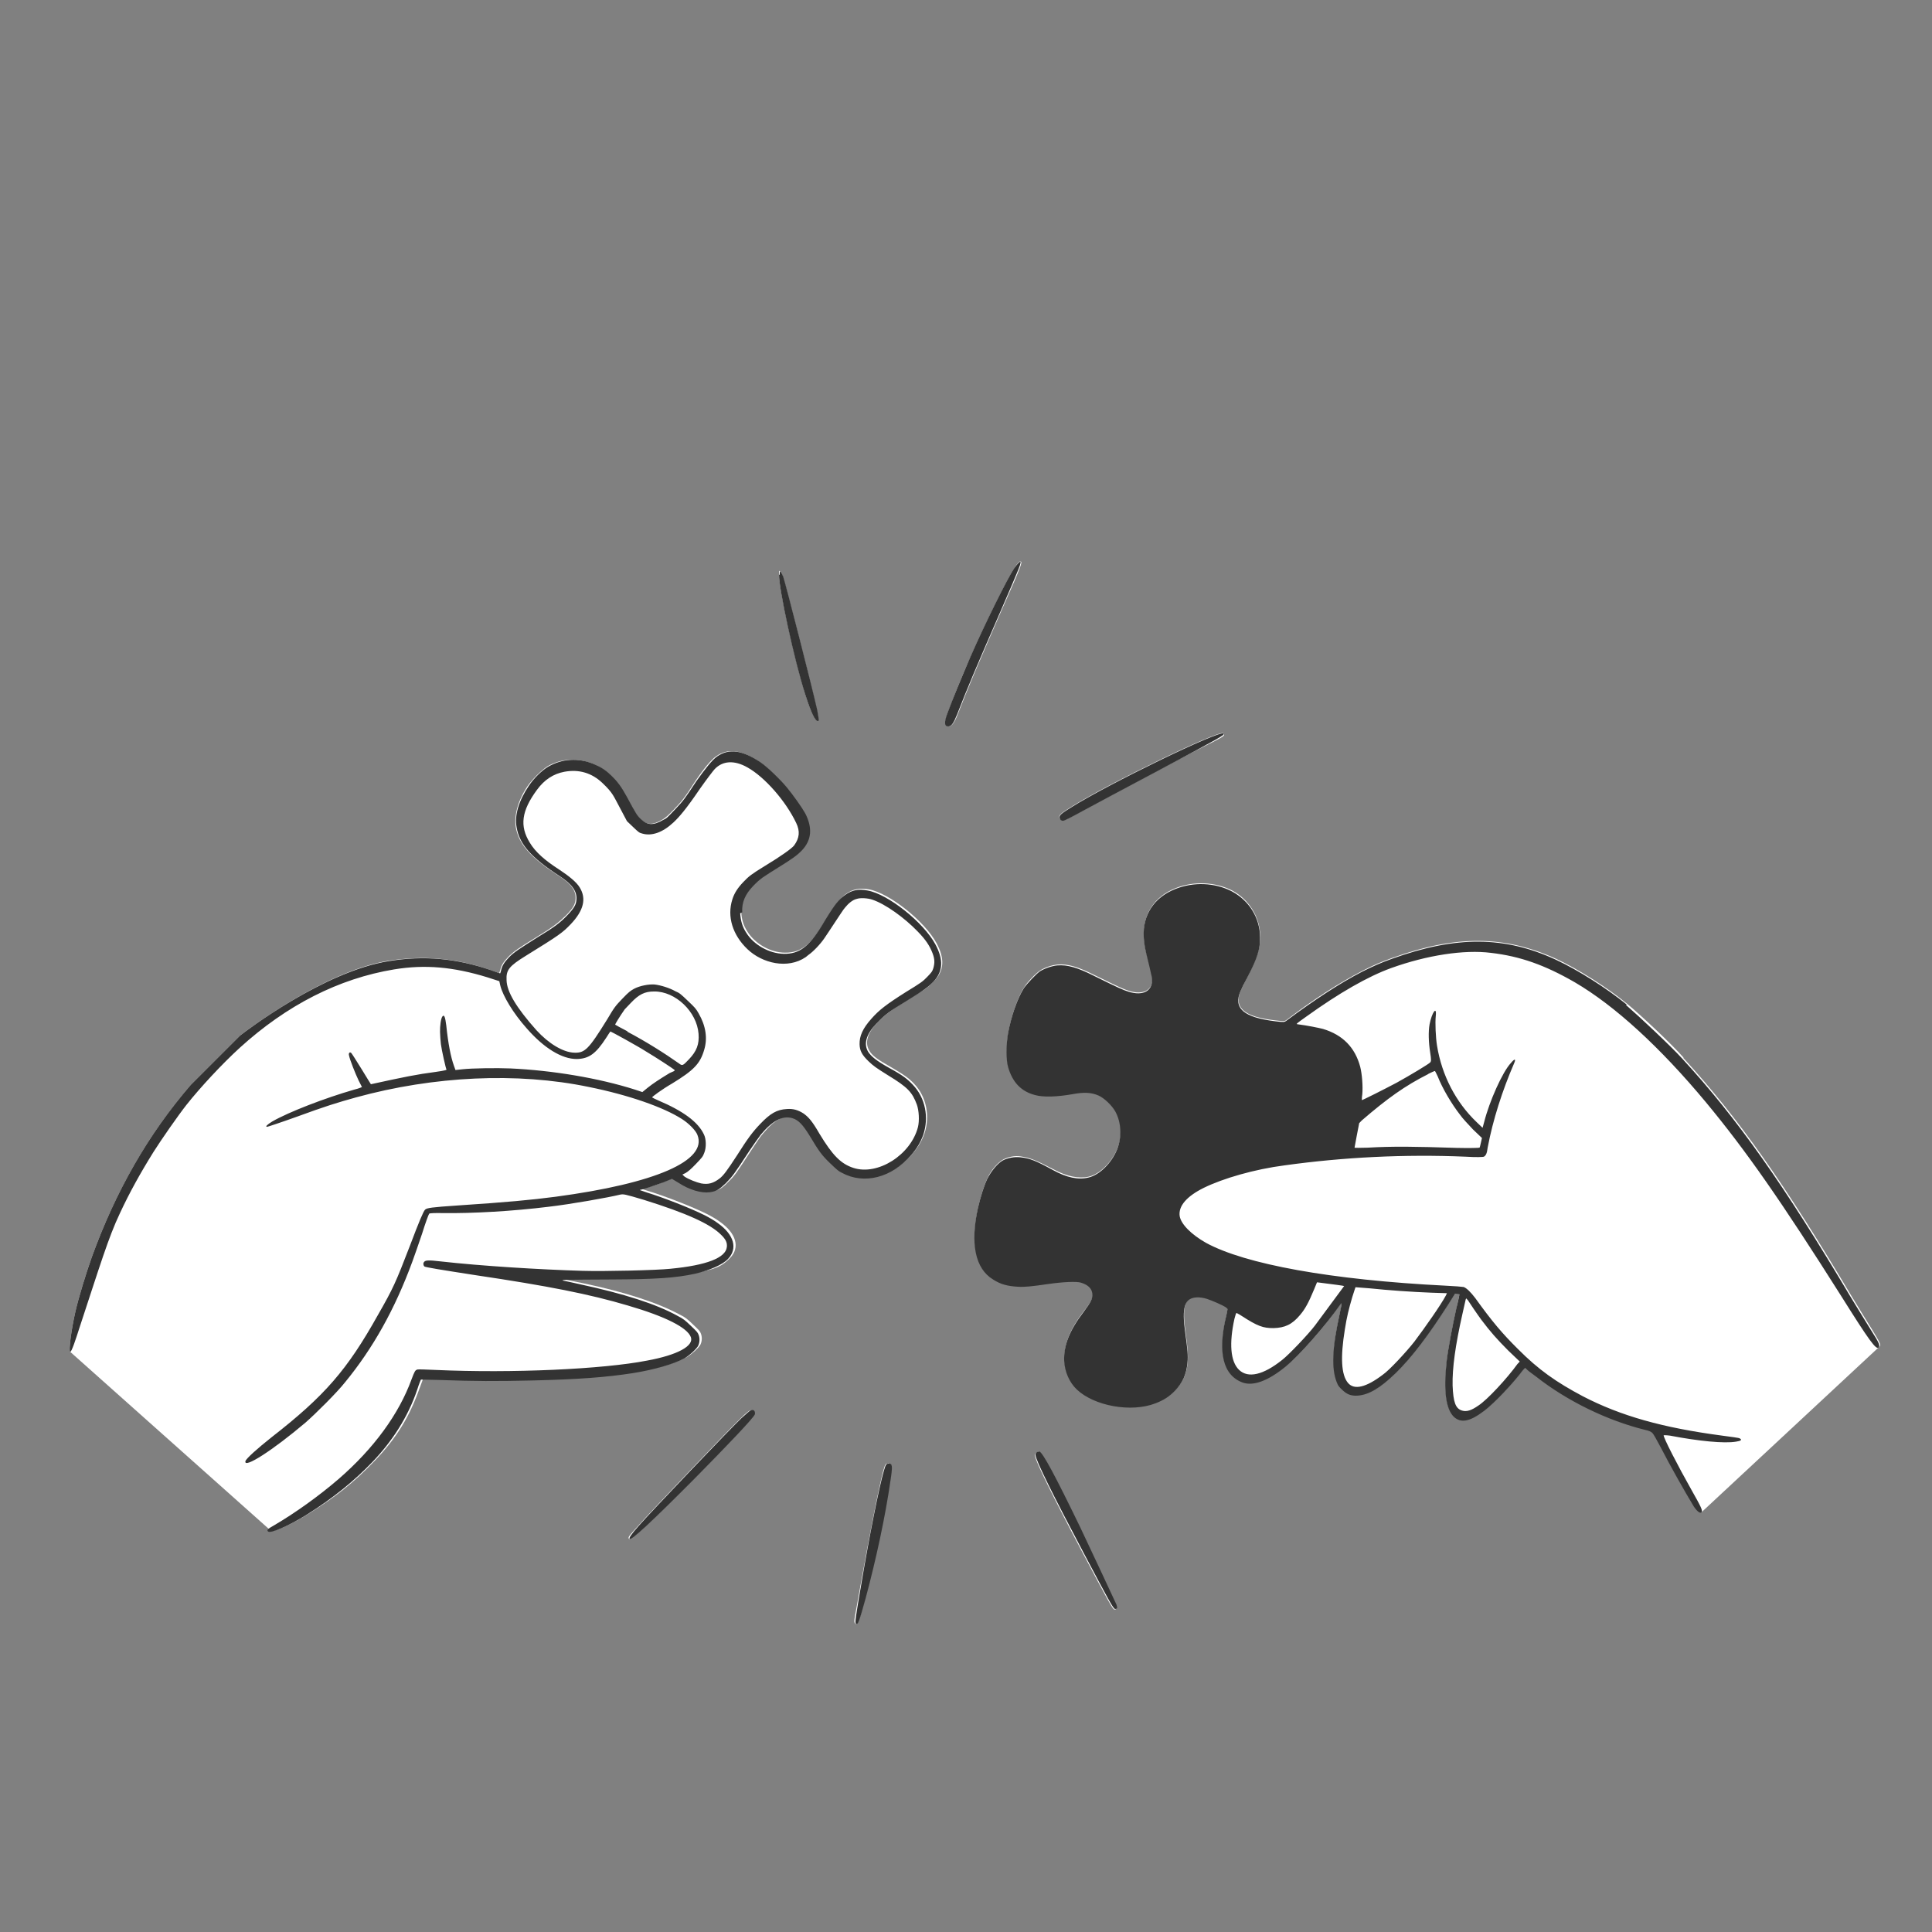 <?xml version="1.0" encoding="UTF-8" standalone="no"?>
<!DOCTYPE svg PUBLIC "-//W3C//DTD SVG 1.1//EN" "http://www.w3.org/Graphics/SVG/1.1/DTD/svg11.dtd">
<svg width="100%" height="100%" viewBox="0 0 470 470" version="1.1" xmlns="http://www.w3.org/2000/svg" xmlns:xlink="http://www.w3.org/1999/xlink" xml:space="preserve" xmlns:serif="http://www.serif.com/" style="fill-rule:evenodd;clip-rule:evenodd;stroke-linejoin:round;stroke-miterlimit:2;">
    <rect x="0" y="0" width="470" height="470" fill="#808080" stroke="none"/>
    <g transform="matrix(1,0,0,1,0,79)">
        <path d="M168.67,280.873C158.513,291.085 153.461,295.801 153.027,295.387C152.593,294.973 153.356,294.319 155.285,292.151C158.246,288.757 178.195,267.846 180.272,265.958C181.169,265.017 182.211,264.215 182.422,264.139C183.122,263.84 183.698,264.251 183.435,265.106C183.307,265.674 176.615,272.834 168.601,280.945L168.67,280.873Z" style="fill:white;fill-rule:nonzero;"/>
        <path d="M216.038,276.998C217.027,276.975 217.041,277.54 216.489,281.16C215.144,290.104 212.984,300.482 210.445,309.807C208.888,315.785 208.55,316.43 208.043,315.947C207.537,315.463 208.007,314.391 209.251,307.148C211.499,294.505 213.836,282.638 214.877,278.794C215.334,277.156 215.472,277.011 215.969,277.07L216.038,276.998Z" style="fill:white;fill-rule:nonzero;"/>
        <path d="M252.68,274.225C253.535,274.488 256.569,280.145 262.665,292.733C265.192,297.908 270.851,309.94 271.453,311.482C271.753,312.182 271.69,312.537 271.125,312.55C270.701,312.56 269.516,310.325 263.594,299.148C256.044,284.897 251.958,276.576 251.783,275.166C251.701,274.672 252.115,274.238 252.542,274.37L252.68,274.225Z" style="fill:white;fill-rule:nonzero;"/>
        <path d="M205.385,206.024C204.668,205.616 204.02,205.136 202.573,203.756C200.475,201.754 199.817,200.85 197.534,197.014C195.912,194.223 194.754,193.118 193.331,192.728C190.979,192.005 188.464,193.337 185.644,196.728C185.023,197.379 183.863,199.175 182.907,200.612C178.947,206.647 178.812,206.933 177.152,208.528C175.495,210.265 174.795,210.564 173.243,210.742C171.198,211.002 168.42,210.148 165.621,208.446L164.042,207.493L162.011,208.319C160.189,209.069 156.961,210.135 156.395,210.149C155.971,210.159 156.257,210.293 157.967,210.819C161.815,212.001 168.381,214.535 172.032,216.358C172.962,216.831 174.396,217.646 175.189,218.264C179.073,221.002 180.073,224.444 177.657,226.977C175.242,229.509 173.338,229.766 169.679,230.56C164.964,231.59 160.091,231.917 149.271,231.96C138.167,232.01 136.964,231.967 137.536,232.237C137.822,232.371 139.67,232.752 141.659,233.13C152.25,235.356 160.021,237.931 165.322,240.777C166.825,241.519 167.186,241.865 168.634,243.245C170.081,244.626 170.298,244.833 170.525,245.464C170.828,246.306 170.779,247.226 170.443,248.012C170.108,248.798 168.169,250.541 166.982,251.206C164.398,252.611 159.69,253.924 154.476,254.754C148.065,255.825 141.216,256.34 130.116,256.531C121.209,256.74 116.257,256.716 107.692,256.422C105.143,256.341 102.95,256.322 102.95,256.322C102.95,256.322 102.553,257.463 102.086,258.676C99.632,265.595 96.57,270.689 91.255,276.26C85.94,281.832 81.423,285.263 75.22,289.158C70.759,291.95 66.419,293.892 65.768,293.27L17.073,249.858C16.645,249.726 17.367,244.334 18.329,240.138C19.098,236.725 20.937,230.74 22.33,226.817C28.174,210.695 36.124,196.856 46.52,184.799L58.475,172.847C60.003,171.679 78.832,157.302 94.403,154.742C102.86,153.411 110.725,154.004 119.139,156.918C120.353,157.384 121.421,157.713 121.421,157.713C121.421,157.713 121.556,157.427 121.688,156.999C121.944,155.862 122.42,155.072 123.594,153.842C124.767,152.612 126.089,151.662 130.691,148.865C134.665,146.438 135.983,145.346 137.781,143.606C139.438,141.869 139.915,141.08 140.023,139.663C140.114,137.539 138.946,136.01 135.786,133.963C128.962,129.526 126.199,126.338 125.465,122.182C125.043,119.292 126.018,115.662 128.411,112.139C129.643,110.413 131.717,108.384 133.18,107.43C136.53,105.512 140.344,105.28 144.27,106.815C145.842,107.485 147.062,108.234 148.437,109.546C149.812,110.857 150.98,112.386 152.236,114.69C154.598,118.878 154.891,119.296 155.69,120.196C157.282,121.715 158.699,121.823 161.211,120.349C161.908,119.908 162.463,119.471 164.051,117.807C165.639,116.143 166.398,115.347 169.195,110.966C171.176,108.02 173.033,105.783 174.217,104.977C177.139,102.928 180.404,103.417 184.86,106.424C186.442,107.518 189.409,110.348 191.155,112.429C192.685,114.303 194.879,117.363 195.692,118.829C197.54,122.252 197.259,125.3 194.843,127.832C193.738,128.99 192.417,129.941 189.07,132C185.586,134.204 184.264,135.154 182.953,136.529C181.089,138.483 180.287,140.482 180.344,142.886C180.384,144.582 180.845,146.128 181.799,147.59C183.71,150.657 187.508,152.761 190.974,152.75C194.653,152.804 197.086,150.979 200.083,146.099C203.422,140.715 204.312,139.492 205.913,138.393C207.514,137.294 209.063,136.975 211.335,137.346C216.307,138.219 224.956,145.088 227.841,150.466C229.838,154.168 229.694,157.071 227.348,159.531C225.001,161.992 225.06,161.495 220.809,164.212C216.766,166.712 215.099,168.025 213.443,169.761C211.027,172.294 210.304,174.645 211.482,176.598C212.146,177.784 213.442,178.744 216.596,180.509C219.967,182.481 221.118,183.302 222.351,184.617C225.397,187.799 226.286,192.517 224.9,196.723C224.236,198.577 223.352,200.083 221.975,201.672C217.225,207.23 210.476,208.945 205.102,206.03L205.385,206.024Z" style="fill:white;fill-rule:nonzero;"/>
        <path d="M198.977,96.26C198.27,96.277 197.155,93.969 195.852,89.685C193.248,81.259 189.445,63.949 189.51,60.693C189.49,59.845 189.559,59.773 189.776,59.98C189.921,60.118 190.214,60.535 190.368,61.097C191.125,63.202 197.357,87.527 198.628,93.439C199.181,95.901 199.26,96.253 198.836,96.263L198.977,96.26Z" style="fill:white;fill-rule:nonzero;"/>
        <path d="M230.842,97.631C229.783,97.727 229.756,96.596 230.62,94.241C231.616,91.459 234.422,84.461 236.104,80.815C239.728,72.524 244.995,61.932 246.77,59.203C247.588,57.91 247.933,57.548 248.289,57.611C248.785,57.67 248.522,58.525 243.686,69.39C237.647,83.254 235.636,87.969 232.968,94.822C232.236,96.749 231.549,97.614 230.914,97.7L230.842,97.631Z" style="fill:white;fill-rule:nonzero;"/>
        <path d="M260.589,117.3C269.579,111.642 296.642,98.485 297.583,99.382C298.523,100.28 297.106,100.172 281.04,108.755C274.055,112.456 266.161,116.674 263.578,118.079C260.576,119.776 258.758,120.668 258.544,120.602C258.048,120.543 257.759,120.267 257.676,119.774C257.663,119.208 258.149,118.843 260.589,117.3Z" style="fill:white;fill-rule:nonzero;"/>
        <path d="M409.499,178.368C422.856,192.907 434.126,208.909 450.475,236.392C452.094,239.041 454.301,242.667 455.403,244.409C457.39,247.687 457.686,248.246 457.2,248.611L414.08,288.741C413.735,289.103 413.015,288.554 412.209,287.37C409.712,283.468 406.538,277.814 404.087,272.85C403.198,271.173 402.313,269.638 402.096,269.431C401.879,269.224 401.235,268.885 400.311,268.695C391.133,266.436 381.33,261.645 373.908,255.808C373.184,255.117 372.178,254.434 371.747,254.161L371.096,253.54L370.544,254.119C368.213,257.286 363.382,262.351 361.087,264.032C357.612,266.66 355.429,267.065 353.693,265.408C351.739,263.545 351.212,259.172 351.966,252.152C352.254,249.386 353.449,243.063 354.346,239.081C354.726,237.233 355.114,235.668 355.114,235.668C355.114,235.668 354.828,235.533 354.545,235.54L354.049,235.481L352.481,237.993C347.706,245.462 343.591,250.934 339.65,254.776C335.778,258.545 333.059,260.236 330.373,260.299C328.749,260.408 327.749,260.007 326.591,258.903C325.434,257.799 325.506,257.868 325.276,257.095C323.995,253.801 324.158,248.705 325.882,240.813C326.46,238.324 326.512,237.544 326.309,237.903C322.825,243.148 316.281,250.588 312.668,253.361C308.362,256.716 304.996,257.927 302.431,257.138C297.511,255.486 296.247,249.857 298.434,240.611L298.752,239.118L298.391,238.773C297.46,238.3 295.03,237.225 293.675,236.762C292.748,236.43 291.968,236.378 291.262,236.395C288.224,236.537 287.498,238.747 288.427,245.161C288.941,248.969 289.05,250.593 288.948,252.293C288.663,255.199 287.862,257.199 285.926,259.083C284.545,260.53 283.151,261.412 281.189,262.166C275.228,264.357 266.209,262.801 262.012,258.798C260.203,257.072 259.081,254.482 258.949,251.868C258.79,248.123 260.258,244.41 263.621,240.017C265.681,237.422 265.879,236.781 265.776,235.439C265.677,234.239 264.737,233.342 263.027,232.816C261.958,232.488 258.637,232.637 255.113,233.144C251.026,233.806 249.26,233.919 247.702,233.814C245.081,233.663 243.444,233.207 241.648,232.047C237.34,229.319 236.066,223.266 237.983,214.592C238.627,211.889 239.415,209.324 240.223,207.608C241.028,205.75 242.682,203.872 243.937,203.135C245.124,202.47 246.883,202.075 248.303,202.325C250.503,202.626 252.003,203.228 256.156,205.393C259.524,207.224 262.437,207.791 264.899,207.238C267.572,206.61 270.475,203.712 271.812,200.427C273.014,197.428 272.931,193.893 271.382,191.171C270.569,189.705 268.688,187.91 267.33,187.306C265.472,186.501 263.63,186.403 261.027,186.959C257.436,187.68 253.974,187.833 251.837,187.176C248.42,186.266 246.388,184.051 245.311,180.398C244.847,178.711 244.823,174.68 245.325,171.981C246.08,168.002 247.535,163.724 249.172,161.139C249.852,159.991 251.992,157.748 253.037,157.087C254.152,156.354 255.976,155.745 257.318,155.642C259.718,155.444 262.211,156.164 266.219,158.191C272.158,161.093 273.303,161.631 274.585,162.026C278.291,163.211 280.661,161.741 280.305,158.637C280.223,158.144 279.9,156.454 279.439,154.909C278.511,151.536 278.35,150.691 278.303,148.711C278.035,143.342 280.835,139.103 285.951,137.073C290.435,135.27 295.676,135.571 299.685,137.598C303.91,139.833 306.486,144.086 306.596,148.752C306.59,151.511 305.868,153.862 303.571,158.443C302.825,159.804 302.155,161.376 301.882,161.807C300.075,166.164 302.532,168.369 310.403,169.245C312.389,169.481 312.531,169.478 313.086,169.04C319.687,164.004 326.028,159.965 331.479,157.148C334.414,155.665 335.815,155.066 338.761,154.006C354.331,148.405 366.076,148.553 378.588,154.27C383.952,156.761 390.917,161.194 395.82,165.181C399.066,167.863 406.733,175.038 409.568,178.296L409.499,178.368Z" style="fill:white;fill-rule:nonzero;"/>
        <path d="M252.684,274.225C252.256,274.093 251.842,274.528 251.925,275.021C252.027,276.362 256.186,284.752 263.736,299.003C269.658,310.18 270.842,312.416 271.266,312.406C271.763,312.465 271.897,312.179 271.595,311.337C270.923,309.867 265.337,297.904 262.807,292.588C256.71,280.001 253.677,274.343 252.822,274.08L252.684,274.225ZM216.113,277.067C215.547,277.08 215.481,277.294 215.022,278.79C213.908,282.565 211.502,294.505 209.395,307.144C208.151,314.388 207.97,315.736 208.187,315.943C208.694,316.426 208.96,315.713 210.589,309.804C213.124,300.337 215.357,290.028 216.633,281.157C217.185,277.537 217.102,277.044 216.182,276.995L216.113,277.067ZM182.565,264.136C182.354,264.212 181.385,265.083 180.415,265.955C178.337,267.843 158.389,288.754 155.428,292.148C153.498,294.315 152.953,295.177 153.17,295.384C153.604,295.798 158.656,291.082 168.813,280.869C176.826,272.759 183.591,265.668 183.647,265.03C183.768,264.178 183.265,263.836 182.634,264.064L182.565,264.136ZM395.753,165.395C390.85,161.408 383.884,156.975 378.521,154.484C366.077,148.694 354.264,148.619 338.693,154.22C335.748,155.28 334.278,155.951 331.411,157.362C325.961,160.178 319.692,164.287 313.019,169.254C312.463,169.691 312.322,169.695 310.336,169.459C302.533,168.511 299.935,166.309 301.815,162.021C302.015,161.521 302.758,160.018 303.504,158.656C305.873,154.145 306.595,151.793 306.529,148.966C306.488,144.228 303.843,140.046 299.617,137.812C295.536,135.715 290.367,135.483 285.883,137.287C280.768,139.317 277.968,143.556 278.236,148.925C278.351,150.832 278.513,151.677 279.372,155.123C279.76,156.599 280.083,158.289 280.238,158.851C280.594,161.955 278.224,163.425 274.518,162.239C273.235,161.845 272.163,161.375 266.152,158.405C262.143,156.377 259.651,155.658 257.251,155.856C255.909,155.958 254.016,156.64 252.97,157.301C251.997,158.031 249.926,160.202 249.105,161.353C247.468,163.938 246.013,168.216 245.258,172.195C244.756,174.894 244.707,178.856 245.244,180.612C246.32,184.264 248.353,186.48 251.769,187.39C253.834,187.977 257.297,187.825 260.959,187.173C263.636,186.686 265.404,186.715 267.262,187.52C268.621,188.124 270.502,189.919 271.314,191.385C272.792,194.038 272.947,197.642 271.745,200.641C270.407,203.926 267.505,206.823 264.832,207.452C262.301,208.078 259.529,207.506 256.089,205.607C252.005,203.369 250.505,202.768 248.236,202.538C246.888,202.358 245.057,202.684 243.87,203.349C242.614,204.085 241.033,206.032 240.156,207.821C239.348,209.538 238.559,212.103 237.916,214.806C235.998,223.48 237.204,229.605 241.581,232.26C243.376,233.421 245.014,233.877 247.634,234.028C249.193,234.132 251.028,233.948 255.045,233.358C258.57,232.85 261.891,232.701 262.959,233.03C264.669,233.555 265.61,234.453 265.709,235.653C265.811,236.994 265.473,237.639 263.553,240.23C260.191,244.624 258.723,248.337 258.882,252.082C259.014,254.696 260.136,257.286 261.945,259.012C266.141,263.015 275.164,264.712 281.121,262.379C283.084,261.626 284.478,260.744 285.858,259.297C287.722,257.343 288.596,255.413 288.881,252.506C289.052,250.734 288.874,249.182 288.359,245.375C287.43,238.96 288.156,236.751 291.194,236.608C291.901,236.592 292.753,236.713 293.608,236.976C294.963,237.439 297.32,238.444 298.254,239.059L298.616,239.404C298.685,239.332 298.367,240.825 298.367,240.825C296.107,250.002 297.513,255.627 302.363,257.352C304.859,258.213 308.367,256.998 312.601,253.574C316.141,250.732 322.616,243.365 326.241,238.117C326.517,237.827 326.324,238.61 325.815,241.027C324.091,248.918 323.856,253.946 325.208,257.309C325.511,258.15 325.8,258.427 326.524,259.117C327.682,260.221 328.681,260.622 330.306,260.513C332.989,260.308 335.71,258.759 339.583,254.99C343.524,251.148 347.639,245.676 352.414,238.207L353.981,235.695L354.478,235.754C354.761,235.747 354.974,235.813 355.047,235.882C355.047,235.882 354.732,237.516 354.278,239.295C353.382,243.277 352.187,249.6 351.899,252.365C351.144,259.385 351.741,263.686 353.626,265.622C355.362,267.279 357.545,266.873 361.02,264.245C363.383,262.492 368.146,257.499 370.476,254.332L371.028,253.754L371.607,254.306C371.969,254.651 372.975,255.335 373.768,255.952C381.191,261.79 390.994,266.58 400.171,268.84C401.095,269.03 401.667,269.3 401.957,269.576C402.246,269.852 403.059,271.318 403.947,272.995C406.467,277.886 409.714,283.61 412.07,287.515C412.875,288.698 413.596,289.247 413.941,288.886C414.286,288.524 413.766,287.475 411.552,283.566C408.157,277.564 404.525,270.505 404.729,270.147C404.729,270.147 405.436,270.13 406.287,270.252C413.179,271.575 419.489,272.204 422.307,271.713C423.576,271.542 423.852,271.252 423.207,270.914C423.063,270.776 421.077,270.54 418.877,270.238C404.403,268.316 394.291,265.442 385.126,260.707C378.608,257.253 374.294,254.242 369.222,249.128C365.456,245.397 362.983,242.485 358.887,236.781C357.72,235.253 356.779,234.356 356.065,234.09C355.71,234.027 353.797,233.86 351.673,233.769C323.843,232.373 302.887,228.552 293.357,223.331C289.772,221.293 287.309,218.805 286.98,216.832C286.64,214.436 288.635,212.054 292.83,209.975C297.515,207.672 305.172,205.441 312.576,204.488C326.747,202.527 341.582,201.753 356.592,202.39C359.071,202.544 360.909,202.5 361.047,202.356C361.464,202.063 361.737,201.632 361.914,200.143C363.171,193.464 365.477,186.266 368.362,179.62C368.832,178.548 368.477,178.486 367.583,179.568C365.512,181.739 362.289,189.029 361.061,193.938L360.67,195.362L359.223,193.982C354.158,189.15 350.749,182.582 349.59,175.394C349.26,173.422 349.105,169.818 349.278,168.187C349.57,165.563 348.338,167.29 347.77,170.203C347.458,171.979 347.518,174.524 347.933,177.131C348.183,178.752 348.193,179.176 347.917,179.466C347.503,179.9 342.97,182.623 339.758,184.397C336.684,186.025 331.372,188.697 331.299,188.628C331.299,188.628 331.283,187.921 331.408,187.211C331.575,185.297 331.363,182.331 330.896,180.503C329.655,175.864 326.682,172.751 321.838,171.309C320.842,171.05 318.07,170.479 315.728,170.18C315.232,170.121 315.232,170.121 317.806,168.292C325.735,162.589 332.783,158.532 338.464,156.489C347.091,153.385 356.181,151.969 362.708,152.805C369.801,153.628 375.792,155.751 383.106,159.964C392.86,165.675 403.848,175.743 414.985,189.131C424.886,201.064 433.379,213.312 447.926,236.31C454.834,247.323 456.367,249.338 456.991,248.828C457.405,248.394 457.251,247.832 455.195,244.627C454.093,242.884 451.885,239.258 450.267,236.609C433.917,209.126 422.648,193.124 409.291,178.585C406.386,175.4 398.72,168.225 395.543,165.47L395.753,165.395ZM357.059,237.249C357.5,237.946 359.332,240.661 360.355,242.052C362.546,244.971 364.217,246.841 366.897,249.536L369.719,252.228L369.167,252.807C366.564,256.405 361.805,261.539 359.645,262.934C357.975,264.105 356.782,264.487 355.713,264.158C354.075,263.702 353.542,262.087 353.377,258.06C353.277,253.818 354.064,248.212 355.729,240.817C356.113,239.11 356.431,237.617 356.497,237.404C356.625,236.835 356.694,236.762 356.842,237.042L357.059,237.249ZM333.227,234.415C337.623,234.878 343.575,235.303 348.247,235.476L351.999,235.6L351.729,236.172C350.51,238.464 346.678,243.93 344.072,247.386C342.149,249.837 338.011,254.319 336.41,255.418C332.38,258.484 329.427,259.261 327.898,257.387C326.296,255.444 326.055,251.206 327.167,244.39C327.659,241.266 328.113,239.487 328.963,236.567C329.357,235.285 329.755,234.144 329.755,234.144C329.755,234.144 331.314,234.248 333.227,234.415ZM316.263,240.898C317.502,239.454 318.383,237.807 319.654,234.735L320.39,232.95L320.887,233.009C324.221,233.425 326.917,233.786 326.99,233.855C326.99,233.855 321.37,241.485 319.861,243.501C318.214,245.662 313.521,250.582 311.923,251.822C307.272,255.539 303.613,256.332 301.442,254.262C299.271,252.191 299.023,247.67 300.3,241.84C300.56,240.844 300.691,240.416 300.833,240.413C300.905,240.482 301.405,240.682 301.908,241.024C306.002,243.686 307.285,244.08 309.761,244.093C312.588,244.026 314.337,243.207 316.263,240.898ZM347.488,182.234C348.257,181.862 349.026,181.491 349.098,181.56C349.098,181.56 349.467,182.187 349.766,182.888C350.895,185.761 353.106,189.528 355.221,192.237C355.734,193.003 357.184,194.525 358.345,195.771L360.516,197.841L360.26,198.979C360.132,199.548 360.004,200.117 359.935,200.189C359.866,200.262 357.321,200.322 354.348,200.25C344.297,199.921 338.849,199.837 332.704,200.194C331.007,200.234 329.593,200.268 329.521,200.199C329.521,200.199 329.77,198.778 330.086,197.144L330.653,194.231L331.275,193.579C337.514,188.198 341.826,185.126 347.418,182.306L347.488,182.234ZM260.658,117.369C258.288,118.84 257.733,119.277 257.746,119.843C257.828,120.336 258.049,120.684 258.614,120.671C258.828,120.737 260.715,119.773 263.647,118.148C266.231,116.743 274.124,112.525 281.11,108.824C297.176,100.241 298.014,99.797 297.652,99.452C296.712,98.554 269.649,111.711 260.658,117.369ZM248.218,57.683C248.004,57.617 247.659,57.979 246.699,59.275C244.925,62.005 239.657,72.597 236.033,80.887C234.423,84.603 231.545,91.531 230.55,94.313C229.617,96.74 229.712,97.799 230.771,97.703C231.478,97.687 232.024,96.825 232.825,94.826C235.493,87.973 237.504,83.257 243.543,69.393C248.238,58.531 248.573,57.746 248.146,57.614L248.218,57.683ZM189.515,60.835C189.451,64.09 193.184,81.472 195.857,89.826C197.233,94.179 198.276,96.418 198.982,96.401C199.265,96.394 199.259,96.112 198.774,93.577C197.431,87.596 191.2,63.271 190.515,61.236C190.291,60.746 190.068,60.256 189.923,60.118C189.706,59.911 189.706,59.911 189.657,60.831L189.515,60.835ZM180.558,142.951C180.429,140.479 181.303,138.549 183.167,136.595C185.03,134.641 185.799,134.27 189.284,132.066C192.631,130.006 193.952,129.056 195.056,127.898C197.472,125.365 197.685,122.39 195.905,118.895C195.093,117.429 192.971,114.438 191.369,112.495C189.623,110.414 186.656,107.584 185.074,106.49C180.618,103.483 177.353,102.994 174.43,105.043C173.247,105.849 171.462,108.154 169.408,111.032C166.608,115.271 166.335,115.702 164.265,117.872C162.194,120.043 162.125,120.116 161.425,120.415C158.913,121.889 157.496,121.781 155.904,120.262C155.036,119.434 154.743,119.016 152.45,114.756C151.193,112.451 150.17,111.061 148.651,109.611C147.131,108.162 146.056,107.551 144.484,106.88C140.627,105.274 136.744,105.577 133.394,107.495C131.859,108.38 129.785,110.409 128.625,112.205C126.232,115.727 125.115,119.361 125.678,122.247C126.34,126.334 129.176,129.592 136,134.028C139.16,136.076 140.331,137.746 140.236,139.728C140.197,141.073 139.652,141.935 137.995,143.671C136.27,145.48 134.81,146.576 130.905,148.931C126.375,151.796 124.981,152.678 123.807,153.908C122.634,155.138 122.157,155.927 121.901,157.065C121.77,157.493 121.708,157.848 121.635,157.779C121.635,157.779 120.567,157.45 119.353,156.984C111.011,154.139 103.142,153.405 94.617,154.808C78.832,157.302 60.003,171.679 58.405,172.92L46.451,184.872C36.055,196.929 28.174,210.695 22.33,226.817C20.937,230.74 19.098,236.725 18.329,240.138C17.367,244.334 16.645,249.726 17.073,249.858C17.428,249.92 18.417,246.856 19.471,243.577C24.225,229.178 26.389,221.983 29.153,216.188C31.508,211.111 34.223,206.238 37.358,201.213C39.267,198.197 43.372,192.3 45.364,189.778C48.73,185.525 54.041,179.812 58.334,175.892C69.76,165.508 82.41,159.057 95.867,156.83C103.406,155.591 110.281,156.207 118.617,158.769L121.468,159.692L121.705,160.748C122.331,163.279 124.834,167.464 128.103,171.136C132.32,175.987 136.697,178.643 140.304,178.629C143.273,178.559 144.943,177.388 147.536,173.366C148.013,172.576 148.423,172.001 148.493,171.928C148.634,171.925 155.083,175.451 157.309,176.884C159.605,178.244 163.771,180.976 164.061,181.252C164.35,181.528 163.647,181.686 162.877,182.058C160.576,183.456 158.765,184.63 157.516,185.65L156.267,186.669L154.484,186.075C145.576,183.243 134.357,181.386 124.161,180.919C120.975,180.782 114.823,180.856 112.495,181.123L110.802,181.304L110.424,180.252C109.667,178.148 109.025,174.91 108.566,170.464C108.306,168.419 108.079,167.788 107.665,168.222C107.25,168.656 107.014,170.642 107.048,172.056C107.068,172.905 107.17,174.246 107.259,175.022C107.434,176.432 108.461,181.006 108.606,181.144C108.75,181.282 108.329,181.433 105.933,181.773C101.349,182.376 98.604,182.935 90.23,184.76C90.23,184.76 89.128,183.017 87.951,181.065C86.7,179.043 85.598,177.301 85.454,177.163C85.092,176.817 84.747,177.179 84.902,177.741C85.066,178.728 86.494,182.301 87.238,183.84C87.682,184.678 88.054,185.447 88.054,185.447C88.054,185.447 87.284,185.819 86.229,186.056C78.993,188.137 70.232,191.526 66.254,193.812C64.929,194.621 64.446,195.128 65.011,195.115C65.153,195.111 68.381,194.045 72.168,192.683C79.181,190.113 81.92,189.27 86.628,187.957C105.532,182.772 125.808,181.799 143.223,185.421C152.959,187.384 161.446,190.367 165.899,193.232C167.622,194.324 169.29,196.052 169.668,197.105C172.149,203.341 159.548,208.872 135.152,212.135C129.3,212.909 123.089,213.48 111.437,214.25C104.94,214.686 103.812,214.854 103.398,215.288C102.984,215.722 101.979,218.08 99.715,224.074C96.249,233.068 95.644,234.426 91.908,240.951C84.442,254.282 79.002,260.564 66.083,270.629C62.681,273.327 59.91,275.797 59.713,276.438C59.194,278.431 66.37,273.805 74.276,267.112C76.702,265.004 82.023,259.715 83.946,257.265C90.753,248.97 96.047,239.509 100.301,227.951C100.768,226.737 101.826,223.6 102.686,221.104C103.475,218.54 104.273,216.399 104.411,216.254C104.549,216.109 105.963,216.076 107.59,216.108C114.949,216.218 124.908,215.63 133.371,214.581C138.803,213.958 147.959,212.328 150.842,211.623C151.687,211.462 151.829,211.459 156.672,212.901C167.004,216.123 172.795,218.745 175.403,221.371C176.633,222.545 176.936,223.386 176.818,224.379C176.526,227.003 171.901,228.81 163.079,229.654C159.834,230.014 146.968,230.317 141.731,230.157C131.114,229.842 117.018,228.971 107.16,227.86C104.181,227.506 103.547,227.591 103.201,227.953C102.856,228.315 103.011,228.877 103.228,229.084C103.445,229.291 107.279,229.908 115.585,231.198C133.259,233.823 143.491,235.845 152.751,238.597C161.939,241.281 167.236,243.985 168.069,246.3C168.826,248.404 164.917,250.618 157.382,251.998C146.68,254.089 124.565,255.105 106.014,254.269C103.749,254.181 101.766,254.086 101.556,254.162C100.993,254.317 100.859,254.603 100.126,256.53C97.071,264.948 90.974,273.367 82.309,280.857C77.665,284.856 71.892,289.024 66.59,292.119C65.124,292.932 64.847,293.221 65.209,293.567C65.788,294.119 70.2,292.247 74.661,289.454C80.864,285.559 86.14,281.332 90.696,276.557C95.251,271.781 99.215,265.888 101.528,258.972C101.922,257.69 102.392,256.618 102.392,256.618C102.392,256.618 104.585,256.637 107.133,256.718C115.557,257.015 120.508,257.04 129.557,256.827C140.726,256.563 147.433,256.052 153.917,255.05C159.131,254.22 163.908,252.834 166.423,251.502C167.61,250.837 169.549,249.094 169.885,248.308C170.22,247.522 170.269,246.602 169.966,245.76C169.739,245.129 169.522,244.922 168.075,243.541C166.628,242.161 166.338,241.885 164.763,241.073C159.603,238.224 151.764,235.721 141.1,233.426C139.18,232.976 137.332,232.595 136.977,232.533C136.336,232.336 137.608,232.306 148.712,232.256C159.532,232.213 164.405,231.886 169.12,230.856C172.707,229.993 175.718,228.72 177.099,227.273C179.514,224.74 178.586,221.367 174.63,218.56C173.837,217.942 172.403,217.127 171.473,216.654C167.823,214.831 161.256,212.298 157.408,211.115C155.626,210.521 155.412,210.455 155.837,210.445C156.471,210.359 159.558,209.296 161.452,208.615L163.484,207.789L165.062,208.742C167.792,210.517 170.639,211.298 172.684,211.038C174.305,210.788 174.933,210.419 176.593,208.824C178.181,207.16 178.457,206.87 182.348,200.908C183.304,199.471 184.537,197.744 185.086,197.024C187.906,193.633 190.421,192.301 192.772,193.024C194.268,193.483 195.284,194.591 196.975,197.31C199.258,201.146 199.988,202.119 202.014,204.052C203.461,205.432 204.04,205.985 204.826,206.32C210.2,209.235 216.949,207.519 221.699,201.961C223.076,200.373 223.96,198.867 224.624,197.012C226.01,192.806 225.121,188.088 222.075,184.906C220.769,183.523 219.687,182.629 216.32,180.798C213.166,179.034 211.939,178.001 211.206,176.887C210.028,174.934 210.751,172.583 213.166,170.051C215.582,167.518 216.49,167.002 220.533,164.502C224.856,161.854 225.967,160.979 227.071,159.821C229.418,157.361 229.562,154.457 227.565,150.756C224.68,145.378 216.03,138.508 211.059,137.635C208.856,137.192 207.307,137.511 205.637,138.682C203.967,139.854 203.073,140.936 199.807,146.388C196.741,151.341 194.377,153.094 190.698,153.039C187.16,152.981 183.362,150.878 181.523,147.88C180.569,146.417 180.18,144.941 180.068,143.175L180.558,142.951ZM152.665,171.901C151.09,171.089 149.728,170.343 149.656,170.274C149.584,170.205 150.809,168.196 151.973,166.542C152.111,166.397 152.801,165.673 153.491,164.95C155.424,162.924 156.821,162.184 159.156,162.199C164.318,162.148 169.528,167.118 169.937,172.484C170.138,175.026 169.471,176.739 167.608,178.692C166.158,180.212 166.02,180.357 165.227,179.739C161.847,177.343 157.108,174.342 152.596,171.973L152.665,171.901ZM196.646,153.323C197.829,152.517 199.555,150.709 200.58,149.199C200.991,148.623 202.151,146.828 203.108,145.391C204.133,143.881 205.155,142.23 205.569,141.796C206.325,140.859 207.364,139.915 208.419,139.678C209.261,139.375 211.102,139.473 212.243,139.871C215.38,140.928 219.984,144.215 223.247,147.604C225.204,149.609 226.158,151.072 226.836,152.824C227.438,154.366 227.389,155.287 227.064,156.497C226.801,157.352 226.663,157.496 225.559,158.654C224.523,159.739 224.037,160.105 220.411,162.312C215.532,165.398 213.866,166.71 212.005,168.805C209.869,171.189 209.064,173.047 209.111,175.027C209.147,176.582 209.667,177.631 211.331,179.218C212.489,180.323 213.065,180.733 216.008,182.574C220.816,185.502 221.904,186.679 223.036,189.693C223.566,191.166 223.695,193.639 223.308,195.204C221.557,201.965 213.543,207.034 207.627,205.122C204.562,204.133 202.533,202.059 199.369,196.829C197.599,193.759 196.727,192.789 195.504,191.898C194.139,191.011 192.929,190.686 191.446,190.791C188.973,190.92 187.369,191.878 184.953,194.41C183.09,196.364 181.992,197.804 179.264,202.112C176.875,205.776 175.984,206.999 175.011,207.73C173.552,208.825 172.358,209.207 170.583,208.895C169.445,208.639 167.518,207.906 166.512,207.223L166.005,206.739L166.774,206.368C167.402,205.999 168.096,205.417 169.269,204.187C170.788,202.595 170.995,202.378 171.327,201.451C171.862,200.165 171.812,198.044 171.22,196.927C169.805,193.918 166.135,191.246 160.134,188.7C159.348,188.365 158.703,188.027 158.631,187.957C158.628,187.816 161.06,185.991 163.503,184.589C168.802,181.352 170.321,179.76 171.303,176.413C172.157,173.634 171.732,170.603 169.962,167.532C169.297,166.346 169.008,166.069 167.343,164.482C165.679,162.894 165.317,162.549 164.318,162.148C162.884,161.333 160.747,160.676 159.257,160.499C157.84,160.391 155.657,160.796 154.26,161.537C153.352,162.053 153.004,162.274 151.416,163.938C149.76,165.674 149.484,165.964 147.716,168.976C143.151,176.369 142.25,177.168 139.702,177.087C137.012,177.009 133.497,174.899 130.52,171.645C125.58,166.103 123.297,162.266 123.23,159.439C123.101,156.966 123.857,156.029 127.901,153.529C135.988,148.528 136.823,147.943 138.824,145.845C142,142.516 142.709,139.599 141.018,136.881C140.281,135.625 138.334,134.044 136.035,132.542C132.517,130.291 130.204,128.224 128.879,125.992C126.379,121.948 126.858,118.259 130.627,113.148C132.409,110.701 134.637,109.234 137.314,108.747C140.835,108.098 143.969,109.014 146.573,111.499C149.178,113.984 149.192,114.55 151.041,117.972L152.521,120.766L153.968,122.147C155.343,123.458 155.488,123.596 156.27,123.79C158.549,124.444 161.215,123.532 163.845,121.065C165.229,119.759 166.882,117.882 170.3,112.85C171.874,110.62 173.521,108.459 173.866,108.098C175.799,106.072 178.623,105.864 181.849,107.697C186.078,110.073 191.166,115.895 193.696,121.211C194.664,123.239 194.49,124.87 193.189,126.669C192.64,127.389 189.997,129.29 186.091,131.646C182.745,133.705 182.189,134.142 180.809,135.59C179.428,137.037 178.61,138.329 178.15,139.825C176.833,143.959 178.212,148.453 181.83,151.904C185.448,155.355 191.636,156.836 196.021,153.833L196.646,153.323Z" style="fill:rgb(51,51,51);"/>
    </g>
</svg>
